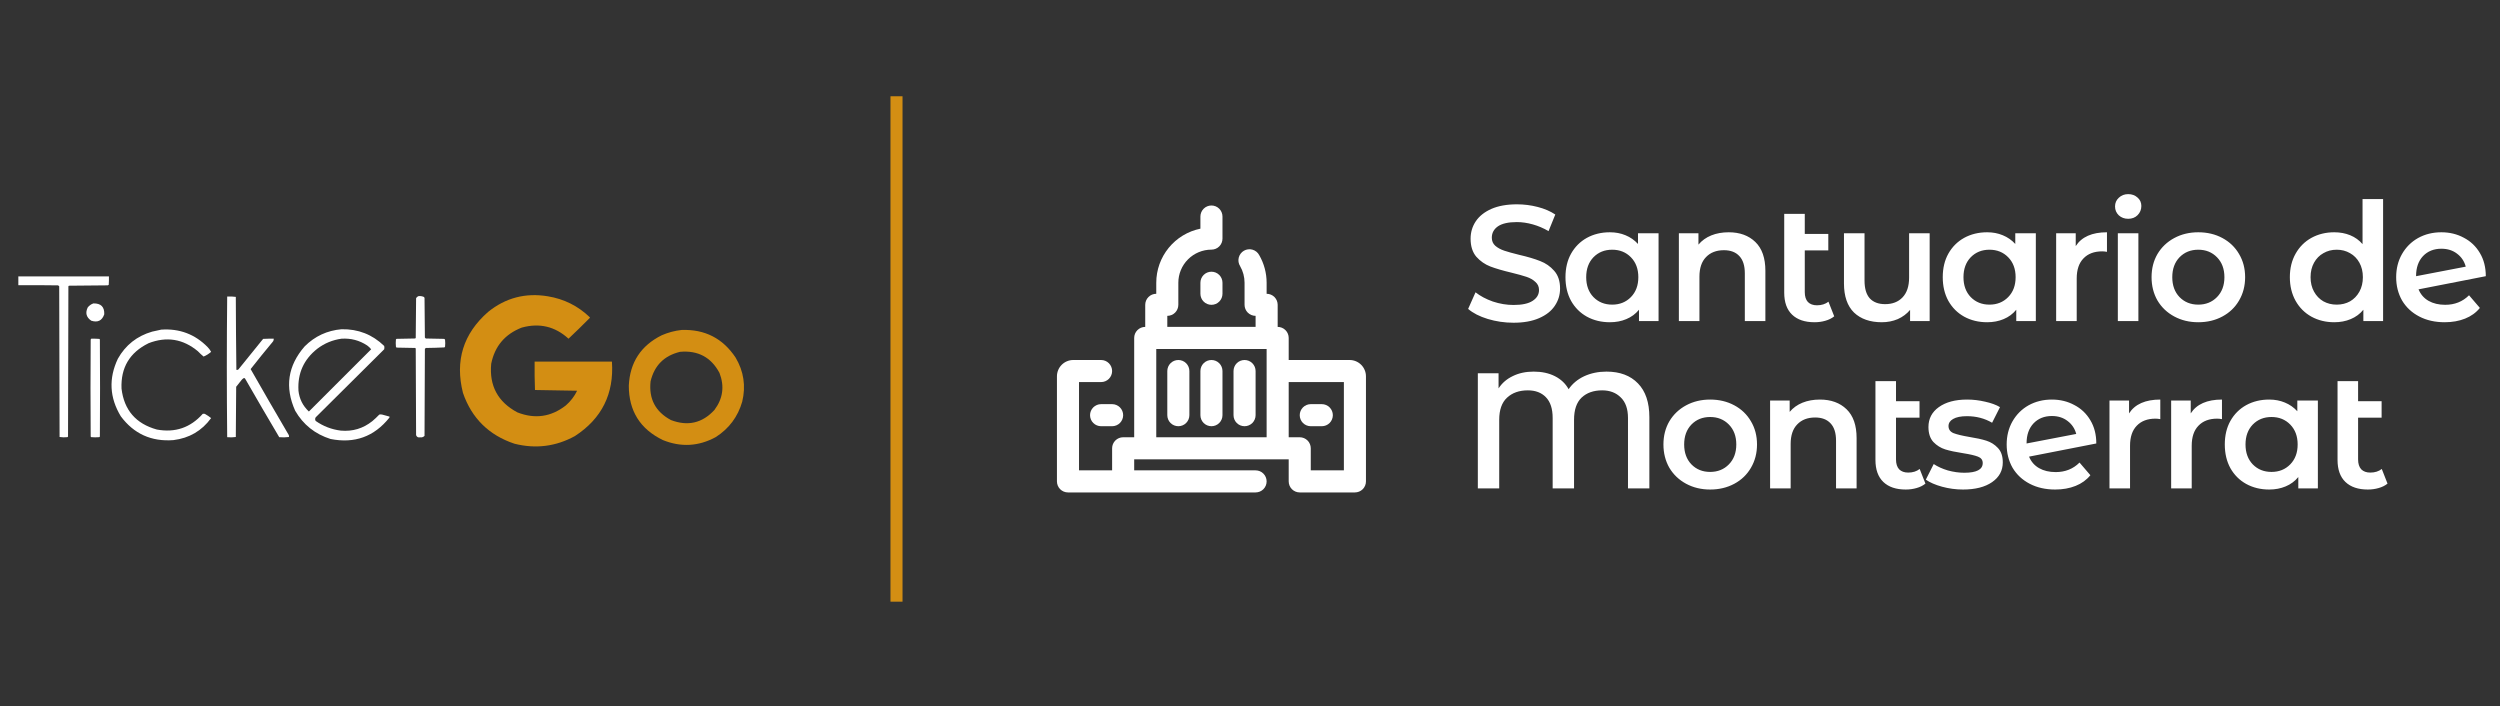 <svg width="269" height="76" viewBox="0 0 269 76" fill="none" xmlns="http://www.w3.org/2000/svg">
<rect x="0" y="0" width="269" height="76" fill="#333333" stroke="none"/>
<g clip-path="url(#clip0_1_4218)">
<path d="M1.973 30.684C3.392 30.679 4.81 30.684 6.232 30.705C6.287 30.724 6.334 30.755 6.371 30.805C6.384 36.21 6.397 41.613 6.411 47.019C6.689 47.063 6.973 47.071 7.259 47.037C7.28 47.019 7.299 46.998 7.32 46.977C7.333 41.584 7.346 36.194 7.359 30.802C7.38 30.784 7.399 30.763 7.42 30.742C8.812 30.729 10.205 30.716 11.6 30.703C11.637 30.687 11.668 30.669 11.7 30.643C11.721 30.343 11.726 30.042 11.721 29.742H1.973V30.682V30.684Z" fill="white"/>
<path d="M57.525 38.91C57.512 39.936 57.525 40.954 57.564 41.964C59.075 41.99 60.586 42.016 62.099 42.042C61.803 42.651 61.395 43.181 60.878 43.629C59.291 44.864 57.556 45.112 55.672 44.373C53.573 43.254 52.632 41.51 52.853 39.145C53.234 37.253 54.33 35.953 56.145 35.248C58.05 34.726 59.727 35.123 61.172 36.444C61.947 35.715 62.709 34.969 63.458 34.212C63.484 34.186 63.484 34.16 63.458 34.134C62.191 32.915 60.686 32.166 58.944 31.881C56.539 31.484 54.398 32.045 52.517 33.565C49.842 35.911 48.941 38.816 49.816 42.28C50.756 45.002 52.603 46.824 55.354 47.743C57.635 48.32 59.806 48.046 61.86 46.921C64.756 45.039 66.083 42.369 65.844 38.91H57.525Z" fill="#D38E13"/>
<path d="M26.968 39.714C27.762 38.704 28.568 37.707 29.393 36.718C29.441 36.631 29.462 36.54 29.454 36.443C29.073 36.438 28.692 36.443 28.311 36.464C27.449 37.529 26.59 38.592 25.728 39.657C25.66 39.777 25.562 39.824 25.434 39.795C25.402 37.179 25.381 34.562 25.373 31.944C25.068 31.904 24.758 31.891 24.446 31.904C24.393 36.95 24.393 41.995 24.446 47.041C24.758 47.072 25.066 47.067 25.373 47.022C25.386 45.221 25.399 43.42 25.413 41.617C25.61 41.369 25.807 41.121 26.004 40.873C26.072 40.792 26.151 40.727 26.24 40.677C26.285 40.68 26.324 40.693 26.358 40.716C27.573 42.833 28.802 44.942 30.045 47.041C30.397 47.072 30.744 47.067 31.091 47.022C31.112 46.908 31.085 46.803 31.012 46.709C29.651 44.389 28.303 42.058 26.971 39.719L26.968 39.714Z" fill="white"/>
<path d="M47.789 36.462C47.132 36.449 46.475 36.436 45.818 36.423C45.786 36.392 45.752 36.358 45.718 36.324C45.705 34.901 45.692 33.479 45.679 32.054C45.663 32.017 45.645 31.986 45.618 31.955C45.442 31.876 45.258 31.845 45.066 31.855C44.938 31.892 44.838 31.97 44.772 32.09C44.759 33.513 44.746 34.935 44.733 36.361C44.714 36.382 44.693 36.4 44.672 36.421C44.002 36.434 43.332 36.447 42.662 36.46C42.641 36.481 42.623 36.499 42.602 36.52C42.575 36.781 42.575 37.042 42.602 37.303C42.617 37.339 42.636 37.371 42.662 37.402C43.332 37.415 44.002 37.428 44.672 37.441C44.693 37.459 44.712 37.48 44.733 37.501C44.746 40.607 44.759 43.716 44.772 46.822C44.843 47.02 44.988 47.099 45.206 47.057C45.392 47.083 45.55 47.031 45.679 46.901C45.692 43.781 45.705 40.66 45.718 37.54C45.75 37.509 45.784 37.475 45.818 37.441C46.488 37.433 47.158 37.415 47.828 37.381C47.841 37.35 47.859 37.324 47.888 37.303C47.915 37.055 47.915 36.807 47.888 36.559C47.87 36.515 47.836 36.481 47.789 36.46V36.462Z" fill="white"/>
<path d="M10.054 32.646C9.81 32.727 9.605 32.87 9.442 33.077C9.156 33.664 9.282 34.139 9.818 34.507C10.514 34.731 10.982 34.504 11.218 33.82C11.25 33.024 10.864 32.633 10.054 32.646Z" fill="white"/>
<path d="M15.971 36.935C17.921 36.175 19.697 36.465 21.295 37.796C21.489 38.002 21.694 38.193 21.907 38.365C22.209 38.24 22.477 38.07 22.716 37.856C22.616 37.671 22.49 37.501 22.34 37.347C20.977 35.961 19.313 35.335 17.353 35.468C17.027 35.53 16.699 35.603 16.368 35.684C14.736 36.159 13.507 37.13 12.681 38.602C11.678 40.722 11.783 42.784 12.997 44.791C14.4 46.678 16.287 47.535 18.654 47.357C20.362 47.148 21.715 46.36 22.716 44.987C22.509 44.817 22.285 44.669 22.046 44.535C21.967 44.509 21.888 44.509 21.81 44.535C20.491 46.018 18.846 46.579 16.88 46.219C14.621 45.593 13.351 44.126 13.076 41.813C12.984 39.56 13.951 37.934 15.974 36.937L15.971 36.935Z" fill="white"/>
<path d="M40.809 44.611C40.572 44.862 40.322 45.097 40.06 45.316C39.069 46.107 37.939 46.446 36.67 46.334C35.682 46.211 34.781 45.864 33.969 45.295C33.89 45.165 33.89 45.034 33.969 44.904C36.426 42.463 38.885 40.02 41.342 37.58C41.368 37.462 41.368 37.345 41.342 37.227C40.07 35.993 38.538 35.392 36.749 35.426C35.201 35.562 33.88 36.175 32.786 37.266C30.966 39.352 30.624 41.662 31.762 44.199C32.634 45.7 33.903 46.71 35.566 47.235C38.152 47.749 40.259 46.987 41.894 44.943C41.912 44.906 41.92 44.867 41.912 44.825C41.652 44.75 41.389 44.679 41.124 44.609C41.019 44.583 40.914 44.583 40.809 44.609V44.611ZM32.114 42.006C32.014 40.164 32.689 38.668 34.145 37.522C34.92 36.935 35.787 36.577 36.746 36.444C37.75 36.379 38.67 36.619 39.505 37.17C39.668 37.287 39.813 37.423 39.939 37.582C37.703 39.816 35.469 42.048 33.236 44.28C32.579 43.666 32.203 42.91 32.111 42.009L32.114 42.006Z" fill="white"/>
<path d="M73.336 35.504C72.603 35.584 71.891 35.775 71.207 36.072C68.961 37.187 67.776 38.996 67.66 41.496C67.66 44.219 68.882 46.169 71.326 47.351C73.267 48.139 75.159 48.035 77.004 47.038C78.441 46.122 79.392 44.848 79.863 43.219C80.265 41.536 80.028 39.956 79.153 38.479C77.781 36.407 75.842 35.415 73.338 35.504H73.336ZM76.865 44.12C75.559 45.532 74.001 45.889 72.193 45.198C70.524 44.302 69.796 42.911 70.004 41.027C70.411 39.322 71.47 38.265 73.178 37.855C75.107 37.686 76.52 38.445 77.416 40.126C77.973 41.564 77.789 42.895 76.865 44.12Z" fill="#D38E13"/>
<path d="M10.685 36.464C10.396 36.443 10.107 36.438 9.818 36.443C9.808 36.475 9.787 36.501 9.758 36.522C9.732 40.006 9.732 43.493 9.758 46.978C9.776 46.999 9.797 47.017 9.818 47.038C10.107 47.064 10.396 47.064 10.685 47.038C10.707 47.02 10.725 46.999 10.746 46.978C10.772 43.493 10.772 40.006 10.746 36.522L10.685 36.462V36.464Z" fill="white"/>
</g>
<line x1="96.464" y1="10.358" x2="96.464" y2="64.74" stroke="#D38E13" stroke-width="1.295"/>
<path d="M145.219 38.736H138.664V36.361C138.664 36.046 138.539 35.744 138.316 35.522C138.094 35.299 137.792 35.174 137.477 35.174V32.799C137.477 32.484 137.351 32.182 137.129 31.959C136.906 31.736 136.604 31.611 136.289 31.611V30.424C136.289 29.382 136.015 28.358 135.493 27.455C135.419 27.313 135.317 27.188 135.193 27.086C135.069 26.985 134.926 26.91 134.772 26.865C134.618 26.82 134.457 26.807 134.298 26.827C134.139 26.846 133.986 26.897 133.847 26.977C133.708 27.058 133.587 27.165 133.491 27.293C133.395 27.421 133.326 27.567 133.288 27.723C133.25 27.879 133.243 28.04 133.269 28.198C133.295 28.356 133.353 28.507 133.439 28.643C133.751 29.184 133.915 29.799 133.914 30.424V32.799C133.914 33.114 134.039 33.416 134.262 33.639C134.485 33.861 134.787 33.986 135.102 33.986V35.174H125.602V33.986C125.917 33.986 126.219 33.861 126.441 33.639C126.664 33.416 126.789 33.114 126.789 32.799V30.424C126.789 29.479 127.164 28.573 127.832 27.905C128.501 27.237 129.407 26.861 130.352 26.861C130.667 26.861 130.969 26.736 131.191 26.514C131.414 26.291 131.539 25.989 131.539 25.674V23.299C131.539 22.984 131.414 22.682 131.191 22.459C130.969 22.236 130.667 22.111 130.352 22.111C130.037 22.111 129.735 22.236 129.512 22.459C129.289 22.682 129.164 22.984 129.164 23.299V24.605C127.823 24.879 126.618 25.608 125.752 26.668C124.886 27.728 124.414 29.055 124.414 30.424V31.611C124.099 31.611 123.797 31.736 123.574 31.959C123.352 32.182 123.227 32.484 123.227 32.799V35.174C122.912 35.174 122.61 35.299 122.387 35.522C122.164 35.744 122.039 36.046 122.039 36.361V47.049H120.852C120.537 47.049 120.235 47.174 120.012 47.397C119.789 47.619 119.664 47.921 119.664 48.236V50.611H116.102V41.111H118.477C118.792 41.111 119.094 40.986 119.316 40.764C119.539 40.541 119.664 40.239 119.664 39.924C119.664 39.609 119.539 39.307 119.316 39.084C119.094 38.861 118.792 38.736 118.477 38.736H115.484C115.018 38.736 114.571 38.922 114.241 39.251C113.912 39.581 113.727 40.028 113.727 40.494V51.799C113.727 52.114 113.852 52.416 114.074 52.639C114.297 52.861 114.599 52.986 114.914 52.986H135.102C135.417 52.986 135.719 52.861 135.941 52.639C136.164 52.416 136.289 52.114 136.289 51.799C136.289 51.484 136.164 51.182 135.941 50.959C135.719 50.736 135.417 50.611 135.102 50.611H122.039V49.424H138.664V51.799C138.664 52.114 138.789 52.416 139.012 52.639C139.235 52.861 139.537 52.986 139.852 52.986H145.789C146.104 52.986 146.406 52.861 146.629 52.639C146.851 52.416 146.977 52.114 146.977 51.799V40.494C146.977 40.028 146.791 39.581 146.462 39.251C146.132 38.922 145.685 38.736 145.219 38.736ZM124.414 47.049V37.549H136.289V47.049H124.414ZM144.602 50.611H141.039V48.236C141.039 47.921 140.914 47.619 140.691 47.397C140.469 47.174 140.167 47.049 139.852 47.049H138.664V41.111H144.602V50.611Z" fill="white"/>
<path d="M130.352 38.736C130.037 38.736 129.735 38.861 129.512 39.084C129.289 39.307 129.164 39.609 129.164 39.924V44.674C129.164 44.989 129.289 45.291 129.512 45.514C129.735 45.736 130.037 45.861 130.352 45.861C130.667 45.861 130.969 45.736 131.191 45.514C131.414 45.291 131.539 44.989 131.539 44.674V39.924C131.539 39.609 131.414 39.307 131.191 39.084C130.969 38.861 130.667 38.736 130.352 38.736Z" fill="white"/>
<path d="M133.914 38.736C133.599 38.736 133.297 38.861 133.074 39.084C132.852 39.307 132.727 39.609 132.727 39.924V44.674C132.727 44.989 132.852 45.291 133.074 45.514C133.297 45.736 133.599 45.861 133.914 45.861C134.229 45.861 134.531 45.736 134.754 45.514C134.976 45.291 135.102 44.989 135.102 44.674V39.924C135.102 39.609 134.976 39.307 134.754 39.084C134.531 38.861 134.229 38.736 133.914 38.736Z" fill="white"/>
<path d="M126.789 38.736C126.474 38.736 126.172 38.861 125.949 39.084C125.727 39.307 125.602 39.609 125.602 39.924V44.674C125.602 44.989 125.727 45.291 125.949 45.514C126.172 45.736 126.474 45.861 126.789 45.861C127.104 45.861 127.406 45.736 127.629 45.514C127.851 45.291 127.977 44.989 127.977 44.674V39.924C127.977 39.609 127.851 39.307 127.629 39.084C127.406 38.861 127.104 38.736 126.789 38.736Z" fill="white"/>
<path d="M130.352 29.236C130.037 29.236 129.735 29.361 129.512 29.584C129.289 29.807 129.164 30.109 129.164 30.424V31.611C129.164 31.926 129.289 32.228 129.512 32.451C129.735 32.674 130.037 32.799 130.352 32.799C130.667 32.799 130.969 32.674 131.191 32.451C131.414 32.228 131.539 31.926 131.539 31.611V30.424C131.539 30.109 131.414 29.807 131.191 29.584C130.969 29.361 130.667 29.236 130.352 29.236Z" fill="white"/>
<path d="M118.477 43.486C118.162 43.486 117.86 43.611 117.637 43.834C117.414 44.057 117.289 44.359 117.289 44.674C117.289 44.989 117.414 45.291 117.637 45.514C117.86 45.736 118.162 45.861 118.477 45.861H119.664C119.979 45.861 120.281 45.736 120.504 45.514C120.726 45.291 120.852 44.989 120.852 44.674C120.852 44.359 120.726 44.057 120.504 43.834C120.281 43.611 119.979 43.486 119.664 43.486H118.477Z" fill="white"/>
<path d="M141.039 45.861H142.227C142.542 45.861 142.844 45.736 143.066 45.514C143.289 45.291 143.414 44.989 143.414 44.674C143.414 44.359 143.289 44.057 143.066 43.834C142.844 43.611 142.542 43.486 142.227 43.486H141.039C140.724 43.486 140.422 43.611 140.199 43.834C139.977 44.057 139.852 44.359 139.852 44.674C139.852 44.989 139.977 45.291 140.199 45.514C140.422 45.736 140.724 45.861 141.039 45.861Z" fill="white"/>
<path d="M162.855 34.726C161.899 34.726 160.973 34.59 160.077 34.319C159.192 34.047 158.49 33.688 157.971 33.239L158.767 31.452C159.274 31.853 159.894 32.184 160.625 32.443C161.368 32.691 162.112 32.815 162.855 32.815C163.775 32.815 164.459 32.667 164.908 32.372C165.368 32.077 165.598 31.688 165.598 31.204C165.598 30.851 165.468 30.561 165.208 30.337C164.961 30.101 164.642 29.919 164.253 29.789C163.864 29.659 163.333 29.512 162.66 29.346C161.716 29.122 160.95 28.898 160.36 28.674C159.782 28.45 159.28 28.102 158.856 27.63C158.443 27.146 158.236 26.497 158.236 25.683C158.236 24.999 158.419 24.38 158.785 23.825C159.162 23.259 159.723 22.811 160.466 22.48C161.221 22.15 162.141 21.985 163.226 21.985C163.982 21.985 164.725 22.079 165.456 22.268C166.188 22.457 166.819 22.728 167.35 23.082L166.624 24.869C166.081 24.551 165.515 24.309 164.925 24.144C164.335 23.979 163.763 23.896 163.209 23.896C162.3 23.896 161.622 24.049 161.174 24.356C160.737 24.663 160.519 25.07 160.519 25.577C160.519 25.931 160.643 26.22 160.891 26.444C161.15 26.668 161.475 26.845 161.864 26.975C162.253 27.105 162.784 27.252 163.457 27.418C164.377 27.63 165.132 27.854 165.722 28.09C166.311 28.314 166.813 28.662 167.226 29.134C167.65 29.606 167.863 30.243 167.863 31.045C167.863 31.729 167.674 32.349 167.296 32.903C166.931 33.458 166.37 33.9 165.615 34.23C164.86 34.561 163.94 34.726 162.855 34.726ZM178.461 25.099V34.549H176.355V33.328C175.989 33.776 175.535 34.112 174.992 34.337C174.462 34.561 173.872 34.673 173.223 34.673C172.303 34.673 171.477 34.472 170.745 34.071C170.026 33.67 169.46 33.104 169.047 32.372C168.646 31.641 168.445 30.791 168.445 29.824C168.445 28.857 168.646 28.013 169.047 27.294C169.46 26.562 170.026 25.996 170.745 25.595C171.477 25.194 172.303 24.993 173.223 24.993C173.836 24.993 174.397 25.099 174.904 25.312C175.423 25.524 175.871 25.837 176.249 26.25V25.099H178.461ZM173.471 32.779C174.285 32.779 174.957 32.508 175.488 31.965C176.019 31.423 176.284 30.709 176.284 29.824C176.284 28.939 176.019 28.226 175.488 27.683C174.957 27.14 174.285 26.869 173.471 26.869C172.657 26.869 171.984 27.14 171.453 27.683C170.934 28.226 170.675 28.939 170.675 29.824C170.675 30.709 170.934 31.423 171.453 31.965C171.984 32.508 172.657 32.779 173.471 32.779ZM186.009 24.993C187.2 24.993 188.156 25.341 188.875 26.037C189.595 26.733 189.955 27.765 189.955 29.134V34.549H187.743V29.417C187.743 28.591 187.548 27.972 187.159 27.559C186.77 27.134 186.215 26.922 185.496 26.922C184.682 26.922 184.039 27.17 183.567 27.665C183.095 28.149 182.859 28.851 182.859 29.771V34.549H180.647V25.099H182.753V26.32C183.118 25.884 183.579 25.554 184.133 25.329C184.687 25.105 185.313 24.993 186.009 24.993ZM197.362 34.036C197.102 34.248 196.784 34.407 196.406 34.513C196.04 34.62 195.651 34.673 195.238 34.673C194.2 34.673 193.398 34.401 192.832 33.859C192.265 33.316 191.982 32.526 191.982 31.488V23.011H194.194V25.17H196.725V26.94H194.194V31.434C194.194 31.895 194.306 32.248 194.53 32.496C194.766 32.732 195.091 32.85 195.504 32.85C195.999 32.85 196.412 32.72 196.742 32.461L197.362 34.036ZM207.631 25.099V34.549H205.525V33.346C205.171 33.77 204.729 34.1 204.198 34.337C203.667 34.561 203.095 34.673 202.481 34.673C201.219 34.673 200.222 34.325 199.491 33.629C198.771 32.921 198.411 31.877 198.411 30.497V25.099H200.623V30.196C200.623 31.045 200.812 31.682 201.19 32.107C201.579 32.52 202.127 32.726 202.835 32.726C203.626 32.726 204.251 32.484 204.711 32.001C205.183 31.505 205.419 30.797 205.419 29.877V25.099H207.631ZM219.056 25.099V34.549H216.95V33.328C216.585 33.776 216.13 34.112 215.588 34.337C215.057 34.561 214.467 34.673 213.818 34.673C212.898 34.673 212.072 34.472 211.341 34.071C210.621 33.67 210.055 33.104 209.642 32.372C209.241 31.641 209.04 30.791 209.04 29.824C209.04 28.857 209.241 28.013 209.642 27.294C210.055 26.562 210.621 25.996 211.341 25.595C212.072 25.194 212.898 24.993 213.818 24.993C214.432 24.993 214.992 25.099 215.499 25.312C216.018 25.524 216.467 25.837 216.844 26.25V25.099H219.056ZM214.066 32.779C214.88 32.779 215.552 32.508 216.083 31.965C216.614 31.423 216.88 30.709 216.88 29.824C216.88 28.939 216.614 28.226 216.083 27.683C215.552 27.14 214.88 26.869 214.066 26.869C213.252 26.869 212.58 27.14 212.049 27.683C211.53 28.226 211.27 28.939 211.27 29.824C211.27 30.709 211.53 31.423 212.049 31.965C212.58 32.508 213.252 32.779 214.066 32.779ZM223.348 26.48C223.985 25.489 225.106 24.993 226.71 24.993V27.099C226.522 27.064 226.351 27.046 226.197 27.046C225.336 27.046 224.664 27.299 224.18 27.807C223.696 28.302 223.454 29.022 223.454 29.966V34.549H221.242V25.099H223.348V26.48ZM227.879 25.099H230.091V34.549H227.879V25.099ZM228.994 23.542C228.593 23.542 228.256 23.418 227.985 23.171C227.714 22.911 227.578 22.593 227.578 22.215C227.578 21.837 227.714 21.525 227.985 21.277C228.256 21.018 228.593 20.888 228.994 20.888C229.395 20.888 229.731 21.012 230.002 21.259C230.274 21.495 230.409 21.796 230.409 22.162C230.409 22.551 230.274 22.881 230.002 23.153C229.743 23.412 229.407 23.542 228.994 23.542ZM236.533 34.673C235.578 34.673 234.716 34.466 233.95 34.053C233.183 33.641 232.581 33.068 232.145 32.337C231.72 31.594 231.508 30.756 231.508 29.824C231.508 28.892 231.72 28.061 232.145 27.329C232.581 26.598 233.183 26.026 233.95 25.613C234.716 25.2 235.578 24.993 236.533 24.993C237.501 24.993 238.368 25.2 239.134 25.613C239.901 26.026 240.497 26.598 240.922 27.329C241.358 28.061 241.576 28.892 241.576 29.824C241.576 30.756 241.358 31.594 240.922 32.337C240.497 33.068 239.901 33.641 239.134 34.053C238.368 34.466 237.501 34.673 236.533 34.673ZM236.533 32.779C237.347 32.779 238.02 32.508 238.55 31.965C239.081 31.423 239.347 30.709 239.347 29.824C239.347 28.939 239.081 28.226 238.55 27.683C238.02 27.14 237.347 26.869 236.533 26.869C235.719 26.869 235.047 27.14 234.516 27.683C233.997 28.226 233.737 28.939 233.737 29.824C233.737 30.709 233.997 31.423 234.516 31.965C235.047 32.508 235.719 32.779 236.533 32.779ZM256.421 21.419V34.549H254.298V33.328C253.932 33.776 253.478 34.112 252.935 34.337C252.404 34.561 251.814 34.673 251.166 34.673C250.257 34.673 249.437 34.472 248.706 34.071C247.986 33.67 247.42 33.104 247.007 32.372C246.594 31.629 246.388 30.78 246.388 29.824C246.388 28.869 246.594 28.025 247.007 27.294C247.42 26.562 247.986 25.996 248.706 25.595C249.437 25.194 250.257 24.993 251.166 24.993C251.791 24.993 252.363 25.099 252.882 25.312C253.401 25.524 253.844 25.843 254.209 26.267V21.419H256.421ZM251.431 32.779C251.962 32.779 252.44 32.661 252.864 32.425C253.289 32.178 253.625 31.83 253.873 31.381C254.121 30.933 254.245 30.414 254.245 29.824C254.245 29.234 254.121 28.715 253.873 28.267C253.625 27.819 253.289 27.477 252.864 27.241C252.44 26.993 251.962 26.869 251.431 26.869C250.9 26.869 250.422 26.993 249.998 27.241C249.573 27.477 249.237 27.819 248.989 28.267C248.741 28.715 248.617 29.234 248.617 29.824C248.617 30.414 248.741 30.933 248.989 31.381C249.237 31.83 249.573 32.178 249.998 32.425C250.422 32.661 250.9 32.779 251.431 32.779ZM263.102 32.797C264.128 32.797 264.983 32.455 265.668 31.771L266.835 33.133C266.423 33.641 265.892 34.024 265.243 34.283C264.594 34.543 263.863 34.673 263.049 34.673C262.01 34.673 261.096 34.466 260.306 34.053C259.515 33.641 258.902 33.068 258.465 32.337C258.041 31.594 257.828 30.756 257.828 29.824C257.828 28.904 258.035 28.078 258.448 27.347C258.872 26.604 259.45 26.026 260.182 25.613C260.925 25.2 261.763 24.993 262.695 24.993C263.579 24.993 264.382 25.188 265.101 25.577C265.833 25.955 266.411 26.503 266.835 27.223C267.26 27.931 267.472 28.762 267.472 29.718L260.235 31.134C260.459 31.676 260.819 32.089 261.314 32.372C261.81 32.655 262.406 32.797 263.102 32.797ZM262.695 26.763C261.881 26.763 261.22 27.028 260.713 27.559C260.217 28.09 259.97 28.804 259.97 29.7V29.718L265.314 28.692C265.16 28.113 264.848 27.648 264.376 27.294C263.916 26.94 263.355 26.763 262.695 26.763ZM172.853 39.985C174.304 39.985 175.436 40.41 176.25 41.259C177.064 42.097 177.471 43.306 177.471 44.887V52.549H175.171V44.975C175.171 43.996 174.911 43.259 174.392 42.763C173.885 42.256 173.219 42.002 172.393 42.002C171.473 42.002 170.735 42.262 170.181 42.781C169.638 43.3 169.367 44.096 169.367 45.17V52.549H167.066V44.975C167.066 43.984 166.825 43.241 166.341 42.745C165.869 42.25 165.22 42.002 164.394 42.002C163.462 42.002 162.713 42.268 162.147 42.799C161.593 43.318 161.315 44.108 161.315 45.17V52.549H159.015V40.162H161.245V41.79C161.622 41.212 162.135 40.77 162.784 40.463C163.433 40.144 164.182 39.985 165.031 39.985C165.904 39.985 166.665 40.15 167.314 40.48C167.963 40.811 168.453 41.277 168.783 41.878C169.196 41.277 169.756 40.811 170.464 40.48C171.184 40.15 171.98 39.985 172.853 39.985ZM184.012 52.673C183.056 52.673 182.195 52.466 181.428 52.053C180.662 51.641 180.06 51.068 179.623 50.337C179.199 49.594 178.986 48.756 178.986 47.824C178.986 46.892 179.199 46.06 179.623 45.329C180.06 44.598 180.662 44.026 181.428 43.613C182.195 43.2 183.056 42.993 184.012 42.993C184.979 42.993 185.846 43.2 186.613 43.613C187.38 44.026 187.976 44.598 188.4 45.329C188.837 46.06 189.055 46.892 189.055 47.824C189.055 48.756 188.837 49.594 188.4 50.337C187.976 51.068 187.38 51.641 186.613 52.053C185.846 52.466 184.979 52.673 184.012 52.673ZM184.012 50.779C184.826 50.779 185.498 50.508 186.029 49.965C186.56 49.423 186.825 48.709 186.825 47.824C186.825 46.939 186.56 46.226 186.029 45.683C185.498 45.14 184.826 44.869 184.012 44.869C183.198 44.869 182.525 45.14 181.995 45.683C181.476 46.226 181.216 46.939 181.216 47.824C181.216 48.709 181.476 49.423 181.995 49.965C182.525 50.508 183.198 50.779 184.012 50.779ZM195.824 42.993C197.016 42.993 197.971 43.341 198.691 44.037C199.411 44.733 199.77 45.766 199.77 47.134V52.549H197.558V47.417C197.558 46.591 197.364 45.972 196.974 45.559C196.585 45.134 196.031 44.922 195.311 44.922C194.497 44.922 193.854 45.17 193.382 45.665C192.91 46.149 192.674 46.851 192.674 47.771V52.549H190.462V43.099H192.568V44.32C192.934 43.884 193.394 43.554 193.948 43.329C194.503 43.105 195.128 42.993 195.824 42.993ZM207.177 52.036C206.918 52.248 206.599 52.407 206.222 52.513C205.856 52.62 205.467 52.673 205.054 52.673C204.016 52.673 203.213 52.401 202.647 51.859C202.081 51.316 201.798 50.526 201.798 49.487V41.011H204.01V43.17H206.54V44.94H204.01V49.434C204.01 49.895 204.122 50.248 204.346 50.496C204.582 50.732 204.906 50.85 205.319 50.85C205.815 50.85 206.228 50.72 206.558 50.461L207.177 52.036ZM211.217 52.673C210.451 52.673 209.702 52.572 208.97 52.372C208.239 52.171 207.655 51.918 207.218 51.611L208.068 49.93C208.492 50.213 209 50.443 209.589 50.62C210.191 50.785 210.781 50.868 211.359 50.868C212.68 50.868 213.341 50.52 213.341 49.824C213.341 49.493 213.17 49.263 212.828 49.134C212.497 49.004 211.961 48.88 211.217 48.762C210.439 48.644 209.802 48.508 209.306 48.355C208.823 48.202 208.398 47.936 208.032 47.559C207.678 47.169 207.501 46.633 207.501 45.948C207.501 45.052 207.873 44.338 208.616 43.807C209.371 43.265 210.386 42.993 211.66 42.993C212.309 42.993 212.957 43.07 213.606 43.223C214.255 43.365 214.786 43.559 215.199 43.807L214.35 45.488C213.547 45.016 212.645 44.781 211.642 44.781C210.993 44.781 210.498 44.881 210.156 45.081C209.825 45.27 209.66 45.524 209.66 45.842C209.66 46.196 209.837 46.45 210.191 46.603C210.557 46.745 211.117 46.88 211.872 47.01C212.627 47.128 213.247 47.264 213.73 47.417C214.214 47.571 214.627 47.83 214.969 48.196C215.323 48.561 215.5 49.081 215.5 49.753C215.5 50.638 215.116 51.346 214.35 51.876C213.583 52.407 212.539 52.673 211.217 52.673ZM221.192 50.797C222.218 50.797 223.073 50.455 223.757 49.771L224.925 51.133C224.512 51.641 223.982 52.024 223.333 52.283C222.684 52.543 221.952 52.673 221.138 52.673C220.1 52.673 219.186 52.466 218.396 52.053C217.605 51.641 216.992 51.068 216.555 50.337C216.131 49.594 215.918 48.756 215.918 47.824C215.918 46.904 216.125 46.078 216.538 45.347C216.962 44.603 217.54 44.026 218.272 43.613C219.015 43.2 219.853 42.993 220.785 42.993C221.669 42.993 222.471 43.188 223.191 43.577C223.923 43.955 224.501 44.503 224.925 45.223C225.35 45.931 225.562 46.762 225.562 47.718L218.325 49.134C218.549 49.676 218.909 50.089 219.404 50.372C219.9 50.655 220.495 50.797 221.192 50.797ZM220.785 44.763C219.971 44.763 219.31 45.028 218.803 45.559C218.307 46.09 218.059 46.804 218.059 47.7V47.718L223.403 46.692C223.25 46.114 222.937 45.648 222.466 45.294C222.005 44.94 221.445 44.763 220.785 44.763ZM229.085 44.48C229.722 43.489 230.843 42.993 232.448 42.993V45.099C232.259 45.064 232.088 45.046 231.934 45.046C231.073 45.046 230.401 45.3 229.917 45.807C229.433 46.302 229.192 47.022 229.192 47.966V52.549H226.98V43.099H229.085V44.48ZM235.722 44.48C236.359 43.489 237.48 42.993 239.084 42.993V45.099C238.895 45.064 238.724 45.046 238.571 45.046C237.71 45.046 237.037 45.3 236.554 45.807C236.07 46.302 235.828 47.022 235.828 47.966V52.549H233.616V43.099H235.722V44.48ZM249.403 43.099V52.549H247.298V51.328C246.932 51.776 246.478 52.112 245.935 52.337C245.404 52.561 244.814 52.673 244.165 52.673C243.245 52.673 242.42 52.472 241.688 52.071C240.968 51.67 240.402 51.104 239.989 50.372C239.588 49.641 239.388 48.791 239.388 47.824C239.388 46.857 239.588 46.013 239.989 45.294C240.402 44.562 240.968 43.996 241.688 43.595C242.42 43.194 243.245 42.993 244.165 42.993C244.779 42.993 245.339 43.099 245.847 43.312C246.366 43.524 246.814 43.837 247.191 44.25V43.099H249.403ZM244.413 50.779C245.227 50.779 245.9 50.508 246.431 49.965C246.961 49.423 247.227 48.709 247.227 47.824C247.227 46.939 246.961 46.226 246.431 45.683C245.9 45.14 245.227 44.869 244.413 44.869C243.599 44.869 242.927 45.14 242.396 45.683C241.877 46.226 241.617 46.939 241.617 47.824C241.617 48.709 241.877 49.423 242.396 49.965C242.927 50.508 243.599 50.779 244.413 50.779ZM256.898 52.036C256.639 52.248 256.32 52.407 255.943 52.513C255.577 52.62 255.188 52.673 254.775 52.673C253.737 52.673 252.934 52.401 252.368 51.859C251.802 51.316 251.519 50.526 251.519 49.487V41.011H253.731V43.17H256.261V44.94H253.731V49.434C253.731 49.895 253.843 50.248 254.067 50.496C254.303 50.732 254.627 50.85 255.04 50.85C255.536 50.85 255.949 50.72 256.279 50.461L256.898 52.036Z" fill="white"/>
<defs>
<clipPath id="clip0_1_4218">
<rect width="80.278" height="22.012" fill="white" transform="translate(0 26.543)"/>
</clipPath>
</defs>
</svg>
